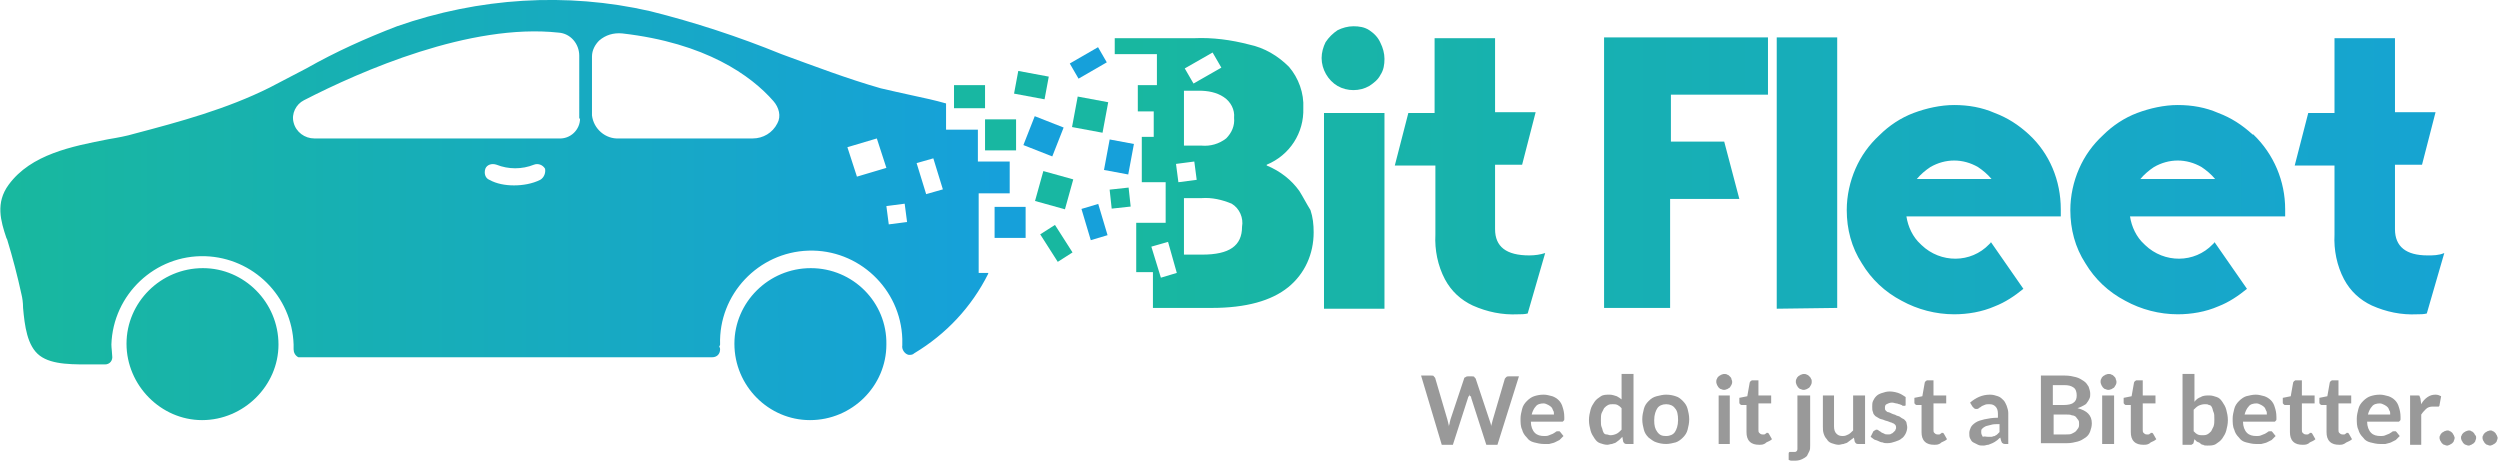<?xml version="1.0" encoding="utf-8"?>
<!-- Generator: Adobe Illustrator 21.1.0, SVG Export Plug-In . SVG Version: 6.00 Build 0)  -->
<svg version="1.1" id="Layer_1" xmlns="http://www.w3.org/2000/svg" xmlns:xlink="http://www.w3.org/1999/xlink" x="0px" y="0px"
	 viewBox="0 0 314.2 58" style="enable-background:new 0 0 314.2 58;" xml:space="preserve">
<style type="text/css">
	.st0{fill:url(#SVGID_1_);}
	.st1{fill:#16A0DA;}
	.st2{fill:#18B7A0;}
	.st3{fill:#18B7A2;}
	.st4{fill:#18B6A2;}
	.st5{fill:#18B7A1;}
	.st6{fill:url(#SVGID_2_);}
	.st7{enable-background:new    ;}
	.st8{fill:#999999;}
</style>
<title>Asset 3bitfleet-logo</title>
<g>
	
		<linearGradient id="SVGID_1_" gradientUnits="userSpaceOnUse" x1="-3.040605e-03" y1="32.911" x2="126.93" y2="32.911" gradientTransform="matrix(1 0 0 -1 0 59.32)">
		<stop  offset="0" style="stop-color:#18B89E"/>
		<stop  offset="1" style="stop-color:#16A0DB"/>
	</linearGradient>
	<path class="st0" d="M25.5,33.7c-5.3,0-9.6,4.3-9.6,9.5s4.3,9.6,9.5,9.6s9.6-4.3,9.6-9.5c0,0,0,0,0,0C35,38,30.7,33.7,25.5,33.7z
		 M101.9,33.7c-5.3,0-9.6,4.3-9.6,9.5c0,5.3,4.3,9.6,9.5,9.6c5.3,0,9.6-4.3,9.6-9.5c0,0,0,0,0,0C111.5,38,107.2,33.7,101.9,33.7z
		 M126.9,24.3v-4h-4v-4h-4V13c-1.4-0.4-2.8-0.7-4.2-1s-2.7-0.6-4-0.9c-4.2-1.2-8.4-2.8-12.5-4.3c-5.4-2.2-10.9-4-16.5-5.4
		C71.2-1,60.2-0.3,49.9,3.3C46,4.8,42.2,6.5,38.5,8.6c-1.5,0.8-3.1,1.6-4.6,2.4c-5.4,2.7-11.3,4.3-17,5.8c-1,0.3-2.1,0.5-3.3,0.7
		C9,18.4,3.9,19.4,1.1,23.2l0,0c-1.7,2.3-1,4.6-0.3,6.7l0.1,0.2c0.7,2.3,1.3,4.6,1.8,6.9c0.1,0.4,0.2,1,0.2,1.7
		c0.2,2.2,0.5,4.8,2.1,6s4.3,1.1,7,1.1h0.6c0.1,0,0.2,0,0.3,0c0.1,0,0.1,0,0.2,0h0.1c0.6,0,1-0.5,0.9-1.1c0,0,0,0,0,0
		c0-0.3-0.1-1-0.1-1.4C14.2,37,19.5,32,25.8,32.2c6,0.2,10.9,5,11.1,11.1c0,0.2,0,0.4,0,0.6c0,0.4,0.2,0.8,0.6,1l0,0l0.2,0h0.1h0.1
		c7.4,0,14.8,0,22.2,0h15.3h14.1c0.6,0,1-0.4,1-1c0-0.1,0-0.2-0.1-0.3c0-0.1,0.1-0.2,0.1-0.3c-0.2-6.3,4.8-11.6,11.1-11.8
		c6.3-0.2,11.6,4.8,11.8,11.1c0,0.2,0,0.5,0,0.7c0,0,0,0.1,0,0.1c-0.1,0.5,0.3,1.1,0.8,1.2c0.3,0,0.5,0,0.7-0.2
		c4-2.4,7.2-5.8,9.3-10v-0.1H123v-10L126.9,24.3z M67.9,22.6c-1,0.5-2.2,0.7-3.3,0.7c-1.1,0-2.2-0.2-3.1-0.7
		c-0.5-0.2-0.7-0.8-0.5-1.4c0.2-0.5,0.8-0.7,1.4-0.5c1.5,0.6,3.2,0.6,4.7,0c0.5-0.2,1.1,0,1.4,0.5C68.6,21.7,68.4,22.3,67.9,22.6
		L67.9,22.6z M72.9,14.9c0,1.4-1.2,2.6-2.7,2.5H39.5c-1.2,0-2.3-0.8-2.6-2c-0.3-1.1,0.3-2.3,1.3-2.8c7.2-3.7,20.9-9.7,32-8.5
		c1.5,0.1,2.6,1.4,2.6,2.9V14.9z M97.7,15.5c-0.6,1.2-1.8,1.9-3.1,1.9H77.8c-1.7,0.1-3.2-1.2-3.4-2.9V7.1c0-0.8,0.4-1.5,0.9-2
		c0.8-0.7,1.8-1,2.9-0.9c10.5,1.2,16.2,5.3,19,8.5C97.9,13.5,98.2,14.6,97.7,15.5L97.7,15.5z M107.7,22.2l-1.2-3.7l3.7-1.1l1.2,3.7
		L107.7,22.2z M111.7,28.2l-0.3-2.3l2.3-0.3l0.3,2.3L111.7,28.2z M116.4,24.4l-1.2-3.9l2.1-0.6l1.2,3.9L116.4,24.4z"/>
	
		<rect x="136.5" y="25.9" transform="matrix(0.958 -0.286 0.286 0.958 -2.257 40.485)" class="st1" width="2.2" height="4.1"/>
	<rect x="134.7" y="6.8" transform="matrix(0.866 -0.5 0.5 0.866 14.4 69.442)" class="st1" width="4.1" height="2.2"/>
	<rect x="139.6" y="23.7" transform="matrix(0.994 -0.108 0.108 0.994 -1.864 15.353)" class="st2" width="2.4" height="2.4"/>
	
		<rect x="135.1" y="12.5" transform="matrix(0.183 -0.983 0.983 0.183 97.722 146.484)" class="st3" width="3.9" height="3.9"/>
	<rect x="119.9" y="10.7" class="st3" width="3.9" height="2.9"/>
	
		<rect x="128.2" y="8.8" transform="matrix(0.183 -0.983 0.983 0.183 95.335 136.177)" class="st4" width="2.9" height="3.9"/>
	<rect x="131.7" y="28.6" transform="matrix(0.843 -0.538 0.538 0.843 4.324 76.197)" class="st2" width="2.2" height="4.1"/>
	<rect x="123.8" y="15" class="st5" width="3.9" height="3.9"/>
	<rect x="130.5" y="22" transform="matrix(0.268 -0.964 0.964 0.268 73.9 145.165)" class="st3" width="3.9" height="3.9"/>
	<rect x="125" y="26" class="st1" width="3.9" height="3.9"/>
	
		<rect x="129.2" y="15.2" transform="matrix(0.366 -0.931 0.931 0.366 67.181 132.955)" class="st1" width="3.9" height="3.9"/>
	
		<rect x="138.7" y="18.2" transform="matrix(0.183 -0.983 0.983 0.183 95.477 154.372)" class="st1" width="3.9" height="3.1"/>
	
		<linearGradient id="SVGID_2_" gradientUnits="userSpaceOnUse" x1="135.43" y1="37.926" x2="336.02" y2="37.926" gradientTransform="matrix(1 0 0 -1 0 59.32)">
		<stop  offset="0" style="stop-color:#18B89E"/>
		<stop  offset="1" style="stop-color:#16A0DB"/>
	</linearGradient>
	<path class="st6" d="M166.4,38.8h7.6V14.2h-7.6V38.8z M172.1,3.8c-0.6-0.4-1.3-0.5-2-0.5c-0.7,0-1.4,0.2-2,0.5
		c-0.6,0.4-1.1,0.9-1.5,1.5c-0.3,0.6-0.5,1.3-0.5,2c0,1.4,0.8,2.8,2,3.5c1.2,0.7,2.8,0.7,4,0c0.6-0.4,1.1-0.8,1.4-1.4
		c0.4-0.6,0.5-1.3,0.5-2c0-0.7-0.2-1.4-0.5-2C173.2,4.7,172.7,4.2,172.1,3.8L172.1,3.8z M163.3,24c-1-1.4-2.4-2.5-4.1-3.2v-0.1
		c2.9-1.2,4.7-4,4.6-7.1c0.1-1.9-0.6-3.8-1.8-5.2c-1.4-1.4-3.1-2.4-5-2.8c-2.3-0.6-4.6-0.9-6.9-0.8h-10v2h5.3v3.9h-2.4v3.3h2v3.2
		h-1.5v5.7h3V28h-3.7v6.2h2.1v4.5h7.4c4.3,0,7.5-0.9,9.6-2.6c2.1-1.7,3.2-4.2,3.2-6.9c0-1-0.1-1.9-0.4-2.8
		C164.2,25.6,163.8,24.8,163.3,24L163.3,24z M152.4,6.6l1.1,1.9l-3.5,2l-1.1-1.9L152.4,6.6z M148.8,11.4h1.9c1.1,0,2.2,0.2,3.1,0.8
		c0.9,0.6,1.4,1.6,1.3,2.6c0.1,1-0.3,1.9-1,2.6c-0.9,0.7-2,1-3.1,0.9h-2.2L148.8,11.4z M145.9,34.9l-1.2-3.9l2.1-0.6l1.1,3.9
		L145.9,34.9z M147.8,20.6l2.3-0.3l0.3,2.3l-2.3,0.3L147.8,20.6z M151.1,32h-2.3v-7.1h2.2c1.3-0.1,2.6,0.2,3.8,0.7
		c1,0.6,1.5,1.8,1.3,2.9C156.1,30.9,154.5,32,151.1,32z M187.9,28.8v-8.1h3.4l1.7-6.6h-5.1V4.8h-7.6v9.4h-3.3l-1.7,6.6h5.1v8.7
		c-0.1,1.9,0.3,3.9,1.2,5.6c0.8,1.5,2,2.6,3.5,3.3c1.8,0.8,3.7,1.2,5.7,1.1c0.4,0,0.8,0,1.2-0.1l2.2-7.6c-0.6,0.2-1.3,0.3-2,0.3
		C189.3,32.1,187.9,31,187.9,28.8L187.9,28.8z M283.1,16.9c-1.3-1.2-2.7-2.1-4.3-2.7c-1.6-0.7-3.3-1-5.1-1c-1.7,0-3.5,0.4-5.1,1
		c-1.6,0.6-3.1,1.6-4.3,2.8c-1.3,1.2-2.3,2.6-3,4.2c-0.7,1.6-1.1,3.4-1.1,5.2c0,2.4,0.6,4.7,1.9,6.7c1.2,2,2.9,3.6,5,4.7
		c2,1.1,4.3,1.7,6.6,1.7c1.7,0,3.5-0.3,5.1-1c1.3-0.5,2.5-1.3,3.6-2.2l-4.1-5.9v0.1l-0.1,0.1l-0.1,0.1l0,0c-2.3,2.4-6.1,2.4-8.5,0.1
		c0,0-0.1-0.1-0.1-0.1c-1-0.9-1.6-2.2-1.8-3.5h16.5l0,0h3v-0.4c0-0.1,0-0.2,0-0.3v-0.2c0-3.5-1.4-6.9-4-9.4L283.1,16.9z M269,22.5
		c0.5-0.6,1.1-1.1,1.7-1.5c1.9-1.1,4.1-1.1,6,0c0.6,0.4,1.2,0.9,1.7,1.5L269,22.5z M201.6,38.7h8.3V25h8.7l-1.9-7.2h-6.7v-5.9h12.2
		V4.7h-20.6V38.7z M305.1,32.1c-2.7,0-4.1-1.1-4.1-3.3v-8.1h3.4l1.7-6.6h-5.1V4.8h-7.6v9.4h-3.3l-1.7,6.6h5v8.7
		c-0.1,1.9,0.3,3.9,1.2,5.6c0.8,1.5,2,2.6,3.5,3.3c1.8,0.8,3.7,1.2,5.7,1.1c0.4,0,0.8,0,1.2-0.1l2.2-7.6
		C306.5,32.1,305.8,32.1,305.1,32.1z M255,16.9c-1.3-1.2-2.7-2.1-4.3-2.7c-1.6-0.7-3.3-1-5.1-1c-1.7,0-3.5,0.4-5.1,1
		c-1.6,0.6-3.1,1.6-4.3,2.8c-1.3,1.2-2.3,2.6-3,4.2c-0.7,1.6-1.1,3.4-1.1,5.2c0,2.4,0.6,4.7,1.9,6.7c1.2,2,2.9,3.6,5,4.7
		c2,1.1,4.3,1.7,6.6,1.7c1.7,0,3.5-0.3,5.1-1c1.3-0.5,2.5-1.3,3.6-2.2l-4.1-5.9v0.1l-0.1,0.1l-0.1,0.1l0,0c-2.3,2.4-6.1,2.4-8.5,0.1
		c0,0-0.1-0.1-0.1-0.1c-1-0.9-1.6-2.2-1.8-3.5H256l0,0h3v-0.4c0-0.1,0-0.2,0-0.3v-0.2C259,22.7,257.6,19.3,255,16.9L255,16.9z
		 M240.9,22.5c0.5-0.6,1.1-1.1,1.7-1.5c1.9-1.1,4.1-1.1,6,0c0.6,0.4,1.2,0.9,1.7,1.5L240.9,22.5z M223.3,38.8l7.6-0.1V4.7h-7.6V38.8
		z"/>
	<g>
		<g class="st7">
			<path class="st8" d="M178.6,47.2h1.3c0.1,0,0.3,0,0.3,0.1c0.1,0.1,0.2,0.2,0.2,0.3l1.5,5.1c0,0.1,0.1,0.3,0.1,0.4
				c0,0.1,0.1,0.3,0.1,0.5c0-0.2,0.1-0.3,0.1-0.5c0-0.1,0.1-0.3,0.1-0.4l1.7-5.1c0-0.1,0.1-0.2,0.2-0.2c0.1-0.1,0.2-0.1,0.3-0.1h0.5
				c0.1,0,0.3,0,0.3,0.1c0.1,0.1,0.2,0.2,0.2,0.3l1.7,5.1c0.1,0.3,0.2,0.5,0.2,0.8c0-0.2,0.1-0.3,0.1-0.4c0-0.1,0.1-0.3,0.1-0.4
				l1.5-5.1c0-0.1,0.1-0.2,0.2-0.3s0.2-0.1,0.3-0.1h1.3l-2.7,8.6h-1.4l-1.9-5.9c0-0.1,0-0.2-0.1-0.2s-0.1-0.2-0.1-0.3
				c0,0.1,0,0.2-0.1,0.3s-0.1,0.2-0.1,0.2l-1.9,5.9h-1.4L178.6,47.2z"/>
		</g>
		<path class="st8" d="M194,49.6c0.4,0,0.7,0.1,1.1,0.2c0.3,0.1,0.6,0.3,0.8,0.5c0.2,0.2,0.4,0.5,0.5,0.9c0.1,0.3,0.2,0.7,0.2,1.2
			c0,0.1,0,0.2,0,0.3s0,0.1-0.1,0.2c0,0-0.1,0.1-0.1,0.1c0,0-0.1,0-0.2,0h-3.8c0,0.6,0.2,1.1,0.5,1.4c0.3,0.3,0.7,0.4,1.2,0.4
			c0.2,0,0.4,0,0.6-0.1c0.2-0.1,0.3-0.1,0.5-0.2c0.1-0.1,0.2-0.1,0.3-0.2s0.2-0.1,0.3-0.1c0.1,0,0.1,0,0.2,0c0,0,0.1,0.1,0.1,0.1
			l0.4,0.5c-0.2,0.2-0.3,0.3-0.5,0.5c-0.2,0.1-0.4,0.2-0.6,0.3c-0.2,0.1-0.4,0.1-0.7,0.2c-0.2,0-0.4,0-0.7,0c-0.4,0-0.8-0.1-1.2-0.2
			c-0.4-0.1-0.7-0.3-0.9-0.6c-0.3-0.3-0.5-0.6-0.6-1c-0.2-0.4-0.2-0.9-0.2-1.4c0-0.4,0.1-0.8,0.2-1.2c0.1-0.4,0.3-0.7,0.6-1
			c0.3-0.3,0.6-0.5,0.9-0.6C193.1,49.7,193.5,49.6,194,49.6z M194,50.7c-0.4,0-0.8,0.1-1,0.4c-0.2,0.2-0.4,0.6-0.5,1h2.8
			c0-0.2,0-0.4-0.1-0.5c-0.1-0.2-0.1-0.3-0.2-0.4c-0.1-0.1-0.2-0.2-0.4-0.3S194.2,50.7,194,50.7z"/>
		<path class="st8" d="M204.4,55.8c-0.2,0-0.3-0.1-0.4-0.3l-0.1-0.6c-0.1,0.1-0.3,0.3-0.4,0.4c-0.1,0.1-0.3,0.2-0.4,0.3
			s-0.3,0.1-0.5,0.2c-0.2,0-0.4,0.1-0.6,0.1c-0.3,0-0.6-0.1-0.9-0.2c-0.3-0.1-0.5-0.3-0.7-0.6c-0.2-0.3-0.4-0.6-0.5-1
			c-0.1-0.4-0.2-0.8-0.2-1.3c0-0.5,0.1-0.9,0.2-1.3c0.1-0.4,0.3-0.7,0.5-1c0.2-0.3,0.5-0.5,0.8-0.7s0.7-0.2,1.1-0.2
			c0.3,0,0.6,0.1,0.9,0.2c0.2,0.1,0.5,0.3,0.6,0.4V47h1.5v8.8H204.4z M202.4,54.7c0.3,0,0.6-0.1,0.8-0.2c0.2-0.1,0.4-0.3,0.6-0.5
			v-2.7c-0.2-0.2-0.3-0.3-0.5-0.4c-0.2-0.1-0.4-0.1-0.6-0.1c-0.2,0-0.4,0-0.6,0.1c-0.2,0.1-0.3,0.2-0.5,0.4
			c-0.1,0.2-0.2,0.4-0.3,0.6s-0.1,0.6-0.1,0.9c0,0.4,0,0.7,0.1,0.9s0.1,0.4,0.2,0.6c0.1,0.2,0.2,0.3,0.4,0.3S202.2,54.7,202.4,54.7z
			"/>
		<path class="st8" d="M209.4,49.6c0.5,0,0.9,0.1,1.2,0.2c0.4,0.1,0.7,0.4,0.9,0.6c0.3,0.3,0.5,0.6,0.6,1s0.2,0.8,0.2,1.3
			c0,0.5-0.1,0.9-0.2,1.3c-0.1,0.4-0.3,0.7-0.6,1c-0.3,0.3-0.6,0.5-0.9,0.6c-0.4,0.1-0.8,0.2-1.2,0.2c-0.5,0-0.9-0.1-1.2-0.2
			c-0.4-0.1-0.7-0.4-1-0.6c-0.3-0.3-0.5-0.6-0.6-1c-0.1-0.4-0.2-0.8-0.2-1.3c0-0.5,0.1-0.9,0.2-1.3s0.3-0.7,0.6-1s0.6-0.5,1-0.6
			C208.6,49.7,209,49.6,209.4,49.6z M209.4,54.8c0.5,0,0.9-0.2,1.1-0.5s0.4-0.8,0.4-1.5s-0.1-1.2-0.4-1.5c-0.2-0.3-0.6-0.5-1.1-0.5
			c-0.5,0-0.9,0.2-1.1,0.5c-0.2,0.3-0.4,0.8-0.4,1.5s0.1,1.1,0.4,1.5S208.9,54.8,209.4,54.8z"/>
		<path class="st8" d="M217.7,48c0,0.1,0,0.2-0.1,0.4c-0.1,0.1-0.1,0.2-0.2,0.3c-0.1,0.1-0.2,0.1-0.3,0.2c-0.1,0-0.2,0.1-0.4,0.1
			c-0.1,0-0.2,0-0.4-0.1c-0.1,0-0.2-0.1-0.3-0.2s-0.1-0.2-0.2-0.3c0-0.1-0.1-0.2-0.1-0.4c0-0.1,0-0.3,0.1-0.4c0-0.1,0.1-0.2,0.2-0.3
			s0.2-0.1,0.3-0.2c0.1,0,0.2-0.1,0.4-0.1c0.1,0,0.3,0,0.4,0.1c0.1,0,0.2,0.1,0.3,0.2c0.1,0.1,0.2,0.2,0.2,0.3
			C217.6,47.7,217.7,47.8,217.7,48z M217.4,49.7v6.1H216v-6.1H217.4z"/>
		<path class="st8" d="M221.1,55.9c-0.5,0-0.9-0.1-1.2-0.4c-0.3-0.3-0.4-0.7-0.4-1.2v-3.4h-0.6c-0.1,0-0.1,0-0.2-0.1
			c-0.1-0.1-0.1-0.1-0.1-0.2v-0.6l1-0.2l0.3-1.7c0-0.1,0.1-0.1,0.1-0.2c0.1,0,0.1-0.1,0.2-0.1h0.8v1.9h1.6v1h-1.6v3.3
			c0,0.2,0,0.3,0.1,0.4s0.2,0.2,0.4,0.2c0.1,0,0.2,0,0.2,0c0.1,0,0.1,0,0.2-0.1c0,0,0.1,0,0.1-0.1c0,0,0.1,0,0.1,0c0,0,0.1,0,0.1,0
			c0,0,0.1,0.1,0.1,0.1l0.4,0.7c-0.2,0.2-0.5,0.3-0.7,0.4C221.7,55.9,221.4,55.9,221.1,55.9z"/>
		<path class="st8" d="M227.5,49.7V56c0,0.3,0,0.5-0.1,0.7c-0.1,0.2-0.2,0.4-0.3,0.6c-0.2,0.2-0.4,0.3-0.6,0.4s-0.5,0.2-0.9,0.2
			c-0.1,0-0.3,0-0.4,0c-0.1,0-0.2,0-0.4-0.1l0-0.8c0-0.1,0-0.1,0.1-0.2c0.1,0,0.2,0,0.3,0c0.1,0,0.3,0,0.4,0c0.1,0,0.2-0.1,0.2-0.1
			c0.1-0.1,0.1-0.2,0.1-0.3c0-0.1,0-0.2,0-0.4v-6.3H227.5z M227.7,48c0,0.1,0,0.2-0.1,0.4c-0.1,0.1-0.1,0.2-0.2,0.3
			s-0.2,0.1-0.3,0.2c-0.1,0-0.2,0.1-0.4,0.1c-0.1,0-0.2,0-0.4-0.1c-0.1,0-0.2-0.1-0.3-0.2s-0.1-0.2-0.2-0.3c0-0.1-0.1-0.2-0.1-0.4
			c0-0.1,0-0.3,0.1-0.4c0-0.1,0.1-0.2,0.2-0.3s0.2-0.1,0.3-0.2c0.1,0,0.2-0.1,0.4-0.1c0.1,0,0.3,0,0.4,0.1c0.1,0,0.2,0.1,0.3,0.2
			s0.2,0.2,0.2,0.3C227.7,47.7,227.7,47.8,227.7,48z"/>
		<path class="st8" d="M230.5,49.7v3.9c0,0.4,0.1,0.7,0.3,0.9c0.2,0.2,0.4,0.3,0.8,0.3c0.3,0,0.5-0.1,0.7-0.2
			c0.2-0.1,0.4-0.3,0.6-0.5v-4.4h1.5v6.1h-0.9c-0.2,0-0.3-0.1-0.4-0.3l-0.1-0.5c-0.1,0.1-0.3,0.2-0.4,0.3c-0.1,0.1-0.3,0.2-0.4,0.3
			s-0.3,0.1-0.5,0.2c-0.2,0-0.4,0.1-0.6,0.1c-0.3,0-0.6-0.1-0.9-0.2c-0.3-0.1-0.5-0.3-0.6-0.5c-0.2-0.2-0.3-0.4-0.4-0.7
			c-0.1-0.3-0.1-0.6-0.1-0.9v-3.9H230.5z"/>
		<path class="st8" d="M239.5,50.9c0,0.1-0.1,0.1-0.1,0.1c0,0-0.1,0-0.2,0c-0.1,0-0.1,0-0.2-0.1c-0.1,0-0.2-0.1-0.3-0.1
			s-0.2-0.1-0.4-0.1c-0.1,0-0.3-0.1-0.5-0.1c-0.3,0-0.5,0.1-0.7,0.2c-0.2,0.1-0.2,0.3-0.2,0.5c0,0.1,0,0.2,0.1,0.3s0.2,0.2,0.3,0.2
			s0.3,0.1,0.5,0.2c0.2,0.1,0.4,0.1,0.5,0.2c0.2,0.1,0.4,0.1,0.5,0.2s0.3,0.2,0.5,0.3c0.1,0.1,0.3,0.3,0.3,0.4s0.1,0.4,0.1,0.6
			c0,0.3-0.1,0.6-0.2,0.8c-0.1,0.2-0.3,0.5-0.5,0.6c-0.2,0.2-0.5,0.3-0.8,0.4c-0.3,0.1-0.6,0.2-1,0.2c-0.2,0-0.4,0-0.6-0.1
			c-0.2,0-0.4-0.1-0.6-0.2c-0.2-0.1-0.4-0.1-0.5-0.2s-0.3-0.2-0.4-0.3l0.3-0.6c0-0.1,0.1-0.1,0.2-0.2c0.1,0,0.1-0.1,0.2-0.1
			s0.2,0,0.3,0.1c0.1,0.1,0.2,0.1,0.3,0.2c0.1,0.1,0.2,0.1,0.4,0.2c0.1,0.1,0.3,0.1,0.5,0.1c0.2,0,0.3,0,0.4-0.1
			c0.1,0,0.2-0.1,0.3-0.2s0.1-0.1,0.2-0.2c0-0.1,0.1-0.2,0.1-0.3c0-0.1,0-0.3-0.1-0.4c-0.1-0.1-0.2-0.2-0.3-0.2
			c-0.1-0.1-0.3-0.1-0.5-0.2c-0.2-0.1-0.4-0.1-0.6-0.2c-0.2-0.1-0.4-0.1-0.6-0.2c-0.2-0.1-0.3-0.2-0.5-0.3c-0.1-0.1-0.3-0.3-0.3-0.5
			c-0.1-0.2-0.1-0.4-0.1-0.7c0-0.2,0-0.5,0.1-0.7c0.1-0.2,0.2-0.4,0.4-0.6c0.2-0.2,0.4-0.3,0.7-0.4c0.3-0.1,0.6-0.2,1-0.2
			c0.4,0,0.8,0.1,1.1,0.2c0.3,0.1,0.6,0.3,0.9,0.5L239.5,50.9z"/>
		<path class="st8" d="M243.1,55.9c-0.5,0-0.9-0.1-1.2-0.4c-0.3-0.3-0.4-0.7-0.4-1.2v-3.4h-0.6c-0.1,0-0.1,0-0.2-0.1
			c-0.1-0.1-0.1-0.1-0.1-0.2v-0.6l1-0.2l0.3-1.7c0-0.1,0.1-0.1,0.1-0.2c0.1,0,0.1-0.1,0.2-0.1h0.8v1.9h1.6v1h-1.6v3.3
			c0,0.2,0,0.3,0.1,0.4s0.2,0.2,0.4,0.2c0.1,0,0.2,0,0.2,0c0.1,0,0.1,0,0.2-0.1c0,0,0.1,0,0.1-0.1c0,0,0.1,0,0.1,0c0,0,0.1,0,0.1,0
			c0,0,0.1,0.1,0.1,0.1l0.4,0.7c-0.2,0.2-0.5,0.3-0.7,0.4C243.7,55.9,243.4,55.9,243.1,55.9z"/>
		<path class="st8" d="M252.7,55.8h-0.7c-0.1,0-0.2,0-0.3-0.1c-0.1,0-0.1-0.1-0.2-0.3l-0.1-0.4c-0.2,0.1-0.3,0.3-0.5,0.4
			c-0.1,0.1-0.3,0.2-0.5,0.3c-0.2,0.1-0.3,0.1-0.5,0.2c-0.2,0-0.4,0.1-0.6,0.1c-0.3,0-0.5,0-0.7-0.1s-0.4-0.2-0.6-0.3
			s-0.3-0.3-0.4-0.5c-0.1-0.2-0.1-0.4-0.1-0.7c0-0.2,0.1-0.5,0.2-0.7c0.1-0.2,0.3-0.4,0.6-0.6c0.3-0.2,0.7-0.3,1.1-0.4
			c0.5-0.1,1-0.2,1.7-0.2V52c0-0.4-0.1-0.7-0.3-0.9s-0.4-0.3-0.8-0.3c-0.2,0-0.4,0-0.6,0.1c-0.2,0.1-0.3,0.1-0.4,0.2
			s-0.2,0.1-0.3,0.2s-0.2,0.1-0.3,0.1c-0.1,0-0.2,0-0.3-0.1c-0.1-0.1-0.1-0.1-0.2-0.2l-0.3-0.5c0.7-0.6,1.5-1,2.5-1
			c0.4,0,0.7,0.1,1,0.2c0.3,0.1,0.5,0.3,0.7,0.5c0.2,0.2,0.3,0.5,0.4,0.7c0.1,0.3,0.2,0.6,0.2,0.9V55.8z M249.9,54.9
			c0.2,0,0.3,0,0.4,0c0.1,0,0.2-0.1,0.4-0.1c0.1-0.1,0.2-0.1,0.3-0.2c0.1-0.1,0.2-0.2,0.3-0.3v-1c-0.4,0-0.8,0-1.1,0.1
			c-0.3,0.1-0.5,0.1-0.7,0.2c-0.2,0.1-0.3,0.2-0.4,0.3c-0.1,0.1-0.1,0.2-0.1,0.4c0,0.3,0.1,0.4,0.2,0.6
			C249.4,54.8,249.6,54.9,249.9,54.9z"/>
		<path class="st8" d="M256.5,55.8v-8.6h3c0.6,0,1,0.1,1.4,0.2c0.4,0.1,0.7,0.3,1,0.5s0.4,0.4,0.6,0.7c0.1,0.3,0.2,0.6,0.2,0.9
			c0,0.2,0,0.4-0.1,0.6c-0.1,0.2-0.2,0.4-0.3,0.5c-0.1,0.2-0.3,0.3-0.5,0.4c-0.2,0.1-0.4,0.2-0.7,0.3c1.2,0.3,1.8,0.9,1.8,1.9
			c0,0.4-0.1,0.7-0.2,1c-0.1,0.3-0.3,0.6-0.6,0.8c-0.3,0.2-0.6,0.4-1,0.5c-0.4,0.1-0.8,0.2-1.3,0.2H256.5z M258.1,50.9h1.3
			c0.5,0,1-0.1,1.2-0.3c0.3-0.2,0.4-0.5,0.4-0.9c0-0.4-0.1-0.8-0.4-1s-0.6-0.3-1.2-0.3h-1.4V50.9z M258.1,52.1v2.5h1.6
			c0.3,0,0.5,0,0.7-0.1c0.2-0.1,0.4-0.2,0.5-0.3c0.1-0.1,0.2-0.3,0.3-0.4c0.1-0.2,0.1-0.3,0.1-0.5c0-0.2,0-0.4-0.1-0.5
			c-0.1-0.1-0.2-0.3-0.3-0.4c-0.1-0.1-0.3-0.2-0.5-0.2c-0.2-0.1-0.4-0.1-0.7-0.1H258.1z"/>
		<path class="st8" d="M266,48c0,0.1,0,0.2-0.1,0.4c-0.1,0.1-0.1,0.2-0.2,0.3c-0.1,0.1-0.2,0.1-0.3,0.2c-0.1,0-0.2,0.1-0.4,0.1
			c-0.1,0-0.2,0-0.4-0.1c-0.1,0-0.2-0.1-0.3-0.2s-0.1-0.2-0.2-0.3c0-0.1-0.1-0.2-0.1-0.4c0-0.1,0-0.3,0.1-0.4c0-0.1,0.1-0.2,0.2-0.3
			s0.2-0.1,0.3-0.2c0.1,0,0.2-0.1,0.4-0.1c0.1,0,0.3,0,0.4,0.1c0.1,0,0.2,0.1,0.3,0.2c0.1,0.1,0.2,0.2,0.2,0.3
			C265.9,47.7,266,47.8,266,48z M265.7,49.7v6.1h-1.5v-6.1H265.7z"/>
		<path class="st8" d="M269.4,55.9c-0.5,0-0.9-0.1-1.2-0.4c-0.3-0.3-0.4-0.7-0.4-1.2v-3.4h-0.6c-0.1,0-0.1,0-0.2-0.1
			c-0.1-0.1-0.1-0.1-0.1-0.2v-0.6l1-0.2l0.3-1.7c0-0.1,0.1-0.1,0.1-0.2c0.1,0,0.1-0.1,0.2-0.1h0.8v1.9h1.6v1h-1.6v3.3
			c0,0.2,0,0.3,0.1,0.4s0.2,0.2,0.4,0.2c0.1,0,0.2,0,0.2,0c0.1,0,0.1,0,0.2-0.1c0,0,0.1,0,0.1-0.1c0,0,0.1,0,0.1,0c0,0,0.1,0,0.1,0
			s0.1,0.1,0.1,0.1l0.4,0.7c-0.2,0.2-0.5,0.3-0.7,0.4C270,55.9,269.7,55.9,269.4,55.9z"/>
		<path class="st8" d="M274.3,55.8V47h1.5v3.5c0.2-0.3,0.5-0.5,0.8-0.6c0.3-0.2,0.7-0.2,1.1-0.2c0.3,0,0.6,0.1,0.9,0.2
			c0.3,0.1,0.5,0.3,0.7,0.6c0.2,0.3,0.4,0.6,0.5,1c0.1,0.4,0.2,0.8,0.2,1.3c0,0.5-0.1,0.9-0.2,1.3c-0.1,0.4-0.3,0.7-0.5,1
			s-0.5,0.5-0.8,0.7s-0.7,0.2-1.1,0.2c-0.2,0-0.4,0-0.5-0.1c-0.2,0-0.3-0.1-0.4-0.2c-0.1-0.1-0.2-0.1-0.4-0.2
			c-0.1-0.1-0.2-0.2-0.3-0.3l-0.1,0.4c0,0.1-0.1,0.2-0.1,0.2c-0.1,0-0.1,0.1-0.2,0.1H274.3z M277.1,50.8c-0.3,0-0.6,0.1-0.8,0.2
			c-0.2,0.1-0.4,0.3-0.6,0.5v2.7c0.2,0.2,0.3,0.3,0.5,0.4s0.4,0.1,0.6,0.1c0.2,0,0.4,0,0.6-0.1s0.3-0.2,0.5-0.4
			c0.1-0.2,0.2-0.4,0.3-0.6c0.1-0.3,0.1-0.6,0.1-0.9c0-0.4,0-0.7-0.1-0.9c-0.1-0.2-0.1-0.4-0.2-0.6c-0.1-0.2-0.2-0.3-0.4-0.3
			C277.5,50.8,277.3,50.8,277.1,50.8z"/>
		<path class="st8" d="M283.5,49.6c0.4,0,0.7,0.1,1.1,0.2c0.3,0.1,0.6,0.3,0.8,0.5c0.2,0.2,0.4,0.5,0.5,0.9c0.1,0.3,0.2,0.7,0.2,1.2
			c0,0.1,0,0.2,0,0.3s0,0.1-0.1,0.2c0,0-0.1,0.1-0.1,0.1c0,0-0.1,0-0.2,0h-3.8c0,0.6,0.2,1.1,0.5,1.4c0.3,0.3,0.7,0.4,1.2,0.4
			c0.2,0,0.4,0,0.6-0.1c0.2-0.1,0.3-0.1,0.5-0.2c0.1-0.1,0.2-0.1,0.3-0.2s0.2-0.1,0.3-0.1c0.1,0,0.1,0,0.2,0c0,0,0.1,0.1,0.1,0.1
			l0.4,0.5c-0.2,0.2-0.3,0.3-0.5,0.5c-0.2,0.1-0.4,0.2-0.6,0.3c-0.2,0.1-0.4,0.1-0.7,0.2c-0.2,0-0.4,0-0.7,0c-0.4,0-0.8-0.1-1.2-0.2
			c-0.4-0.1-0.7-0.3-0.9-0.6c-0.3-0.3-0.5-0.6-0.6-1c-0.2-0.4-0.2-0.9-0.2-1.4c0-0.4,0.1-0.8,0.2-1.2c0.1-0.4,0.3-0.7,0.6-1
			c0.3-0.3,0.6-0.5,0.9-0.6C282.7,49.7,283.1,49.6,283.5,49.6z M283.6,50.7c-0.4,0-0.8,0.1-1,0.4c-0.2,0.2-0.4,0.6-0.5,1h2.8
			c0-0.2,0-0.4-0.1-0.5c-0.1-0.2-0.1-0.3-0.2-0.4c-0.1-0.1-0.2-0.2-0.4-0.3S283.8,50.7,283.6,50.7z"/>
		<path class="st8" d="M289.4,55.9c-0.5,0-0.9-0.1-1.2-0.4c-0.3-0.3-0.4-0.7-0.4-1.2v-3.4h-0.6c-0.1,0-0.1,0-0.2-0.1
			c-0.1-0.1-0.1-0.1-0.1-0.2v-0.6l1-0.2l0.3-1.7c0-0.1,0.1-0.1,0.1-0.2c0.1,0,0.1-0.1,0.2-0.1h0.8v1.9h1.6v1h-1.6v3.3
			c0,0.2,0,0.3,0.1,0.4s0.2,0.2,0.4,0.2c0.1,0,0.2,0,0.2,0c0.1,0,0.1,0,0.2-0.1c0,0,0.1,0,0.1-0.1c0,0,0.1,0,0.1,0c0,0,0.1,0,0.1,0
			s0.1,0.1,0.1,0.1l0.4,0.7c-0.2,0.2-0.5,0.3-0.7,0.4C290,55.9,289.7,55.9,289.4,55.9z"/>
		<path class="st8" d="M294,55.9c-0.5,0-0.9-0.1-1.2-0.4c-0.3-0.3-0.4-0.7-0.4-1.2v-3.4h-0.6c-0.1,0-0.1,0-0.2-0.1
			c-0.1-0.1-0.1-0.1-0.1-0.2v-0.6l1-0.2l0.3-1.7c0-0.1,0.1-0.1,0.1-0.2c0.1,0,0.1-0.1,0.2-0.1h0.8v1.9h1.6v1h-1.6v3.3
			c0,0.2,0,0.3,0.1,0.4s0.2,0.2,0.4,0.2c0.1,0,0.2,0,0.2,0c0.1,0,0.1,0,0.2-0.1c0,0,0.1,0,0.1-0.1c0,0,0.1,0,0.1,0c0,0,0.1,0,0.1,0
			s0.1,0.1,0.1,0.1l0.4,0.7c-0.2,0.2-0.5,0.3-0.7,0.4C294.5,55.9,294.3,55.9,294,55.9z"/>
		<path class="st8" d="M299.1,49.6c0.4,0,0.7,0.1,1.1,0.2c0.3,0.1,0.6,0.3,0.8,0.5c0.2,0.2,0.4,0.5,0.5,0.9c0.1,0.3,0.2,0.7,0.2,1.2
			c0,0.1,0,0.2,0,0.3s0,0.1-0.1,0.2c0,0-0.1,0.1-0.1,0.1c0,0-0.1,0-0.2,0h-3.8c0,0.6,0.2,1.1,0.5,1.4c0.3,0.3,0.7,0.4,1.2,0.4
			c0.2,0,0.4,0,0.6-0.1c0.2-0.1,0.3-0.1,0.5-0.2c0.1-0.1,0.2-0.1,0.3-0.2s0.2-0.1,0.3-0.1c0.1,0,0.1,0,0.2,0c0,0,0.1,0.1,0.1,0.1
			l0.4,0.5c-0.2,0.2-0.3,0.3-0.5,0.5c-0.2,0.1-0.4,0.2-0.6,0.3c-0.2,0.1-0.4,0.1-0.7,0.2c-0.2,0-0.4,0-0.7,0c-0.4,0-0.8-0.1-1.2-0.2
			c-0.4-0.1-0.7-0.3-0.9-0.6c-0.3-0.3-0.5-0.6-0.6-1c-0.2-0.4-0.2-0.9-0.2-1.4c0-0.4,0.1-0.8,0.2-1.2c0.1-0.4,0.3-0.7,0.6-1
			c0.3-0.3,0.6-0.5,0.9-0.6C298.2,49.7,298.6,49.6,299.1,49.6z M299.1,50.7c-0.4,0-0.8,0.1-1,0.4c-0.2,0.2-0.4,0.6-0.5,1h2.8
			c0-0.2,0-0.4-0.1-0.5c-0.1-0.2-0.1-0.3-0.2-0.4c-0.1-0.1-0.2-0.2-0.4-0.3S299.3,50.7,299.1,50.7z"/>
		<g class="st7">
			<path class="st8" d="M302.9,55.8v-6.1h0.9c0.2,0,0.3,0,0.3,0.1s0.1,0.2,0.1,0.3l0.1,0.7c0.2-0.4,0.5-0.7,0.8-0.9
				c0.3-0.2,0.6-0.3,1-0.3c0.3,0,0.5,0.1,0.7,0.2l-0.2,1.1c0,0.1,0,0.1-0.1,0.2c0,0-0.1,0-0.2,0c-0.1,0-0.1,0-0.2,0
				c-0.1,0-0.2,0-0.4,0c-0.3,0-0.6,0.1-0.8,0.3c-0.2,0.2-0.4,0.4-0.6,0.7v3.8H302.9z"/>
		</g>
		<g class="st7">
			<path class="st8" d="M306.6,55c0-0.1,0-0.2,0.1-0.3c0-0.1,0.1-0.2,0.2-0.3s0.2-0.1,0.3-0.2c0.1,0,0.2-0.1,0.4-0.1
				c0.1,0,0.2,0,0.3,0.1c0.1,0,0.2,0.1,0.3,0.2s0.1,0.2,0.2,0.3c0,0.1,0.1,0.2,0.1,0.3c0,0.1,0,0.2-0.1,0.4c0,0.1-0.1,0.2-0.2,0.3
				s-0.2,0.1-0.3,0.2c-0.1,0-0.2,0.1-0.3,0.1c-0.1,0-0.2,0-0.4-0.1c-0.1,0-0.2-0.1-0.3-0.2s-0.1-0.2-0.2-0.3
				C306.6,55.2,306.6,55.1,306.6,55z"/>
			<path class="st8" d="M309.3,55c0-0.1,0-0.2,0.1-0.3c0-0.1,0.1-0.2,0.2-0.3s0.2-0.1,0.3-0.2c0.1,0,0.2-0.1,0.4-0.1
				c0.1,0,0.2,0,0.3,0.1c0.1,0,0.2,0.1,0.3,0.2s0.1,0.2,0.2,0.3s0.1,0.2,0.1,0.3c0,0.1,0,0.2-0.1,0.4c0,0.1-0.1,0.2-0.2,0.3
				s-0.2,0.1-0.3,0.2c-0.1,0-0.2,0.1-0.3,0.1c-0.1,0-0.2,0-0.4-0.1c-0.1,0-0.2-0.1-0.3-0.2s-0.1-0.2-0.2-0.3
				C309.3,55.2,309.3,55.1,309.3,55z"/>
			<path class="st8" d="M312,55c0-0.1,0-0.2,0.1-0.3c0-0.1,0.1-0.2,0.2-0.3s0.2-0.1,0.3-0.2c0.1,0,0.2-0.1,0.4-0.1
				c0.1,0,0.2,0,0.3,0.1c0.1,0,0.2,0.1,0.3,0.2s0.1,0.2,0.2,0.3c0,0.1,0.1,0.2,0.1,0.3c0,0.1,0,0.2-0.1,0.4c0,0.1-0.1,0.2-0.2,0.3
				s-0.2,0.1-0.3,0.2c-0.1,0-0.2,0.1-0.3,0.1c-0.1,0-0.2,0-0.4-0.1c-0.1,0-0.2-0.1-0.3-0.2s-0.1-0.2-0.2-0.3
				C312,55.2,312,55.1,312,55z"/>
		</g>
	</g>
</g>
</svg>
